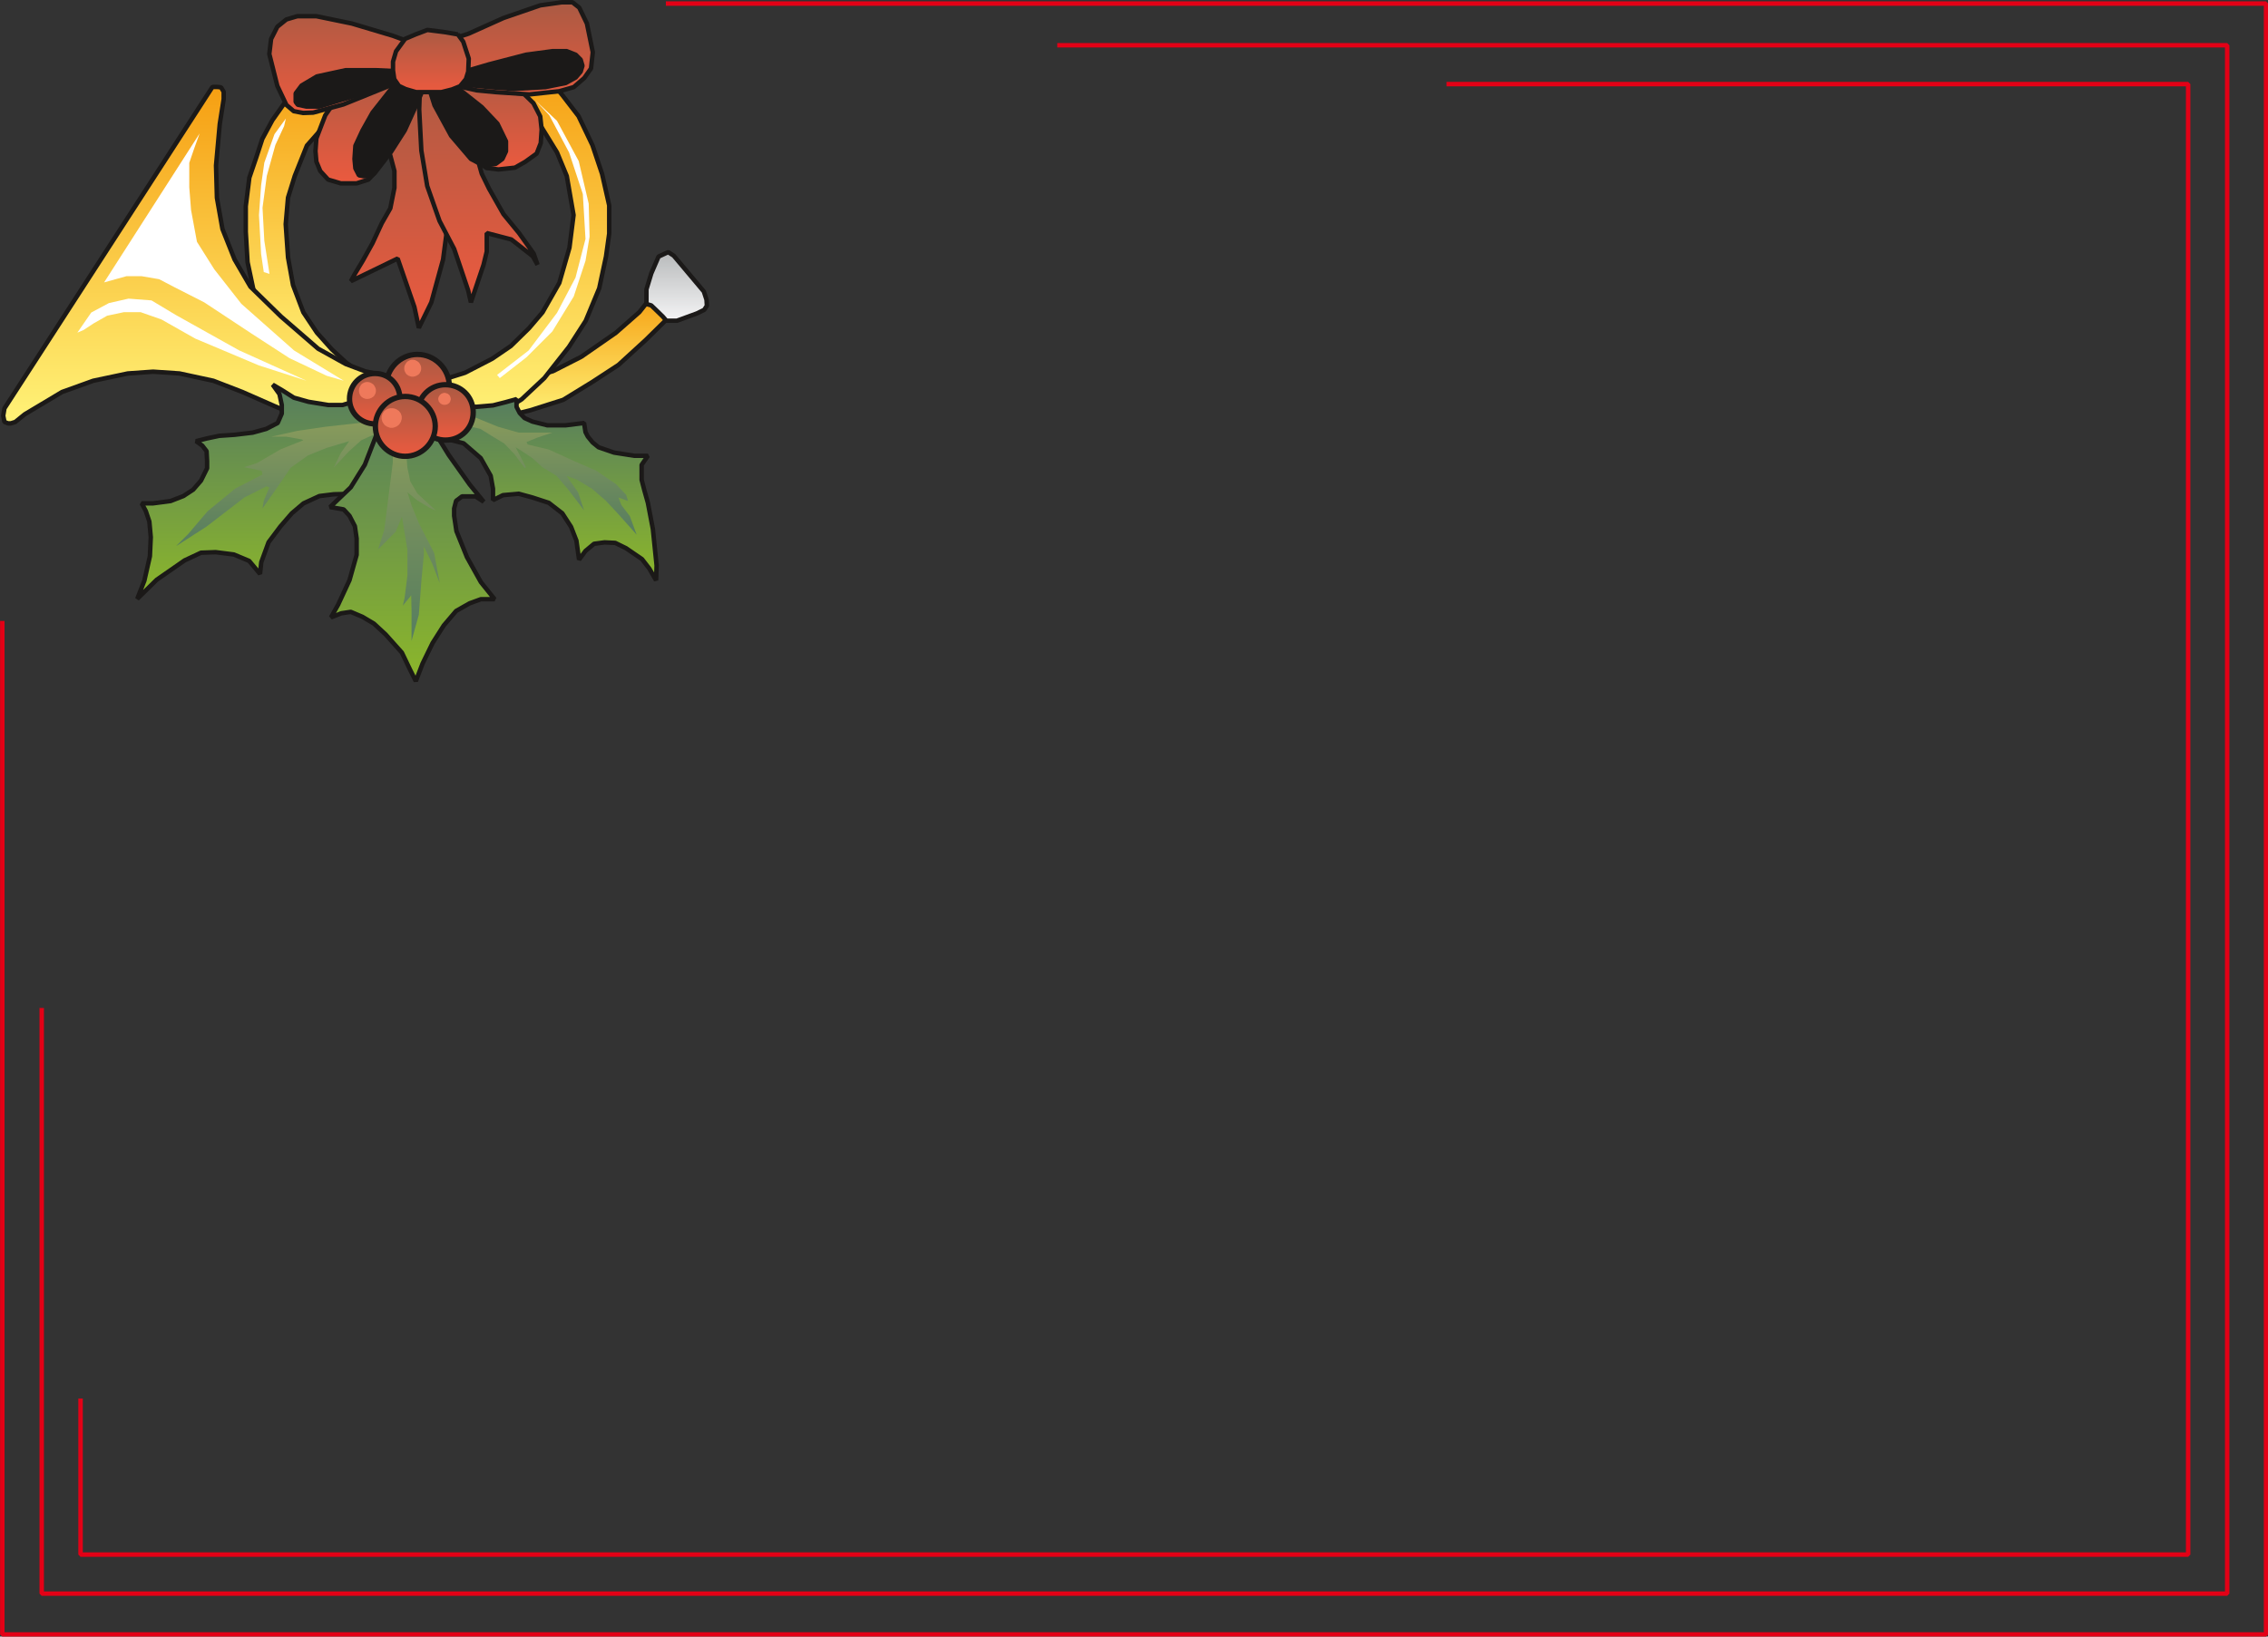 <svg xmlns="http://www.w3.org/2000/svg" version="1.2" width="480.945" height="347.15" viewBox="0 0 12725 9185" preserveAspectRatio="xMidYMid" fill-rule="evenodd" stroke-width="28.222" stroke-linejoin="round" xml:space="preserve"><rect x="0" y="0" width="12725" height="9185" fill="#333333" stroke="none"/><defs class="ClipPathGroup"><clipPath id="a" clipPathUnits="userSpaceOnUse"><path d="M0 0h12725v9185H0z"/></clipPath></defs><g class="SlideGroup"><g class="Slide" clip-path="url(#a)"><g class="Page"><g class="com.sun.star.drawing.PolyPolygonShape"><path class="BoundingBox" fill="none" d="M2555 1628h1209v747H2555z"/><defs><linearGradient id="b" x1="3159" y1="2361" x2="3159" y2="1641" gradientUnits="userSpaceOnUse"><stop offset="0" style="stop-color:#fff378"/><stop offset="1" style="stop-color:#f69f12"/></linearGradient></defs><path style="fill:url(#b)" d="m3009 2111 94-28 159-81 193-134 132-116 84-106 25-5 28 45 26 71-5 31-122 120-153 140-147 96-163 100-186 59-196 48-198 10-12-38 441-212Z"/><path fill="none" stroke="#1B1918" stroke-width="25" stroke-linejoin="bevel" d="m3009 2111 94-28 159-81 193-134 132-116 84-106 25-5 28 45 26 71-5 31-122 120-153 140-147 96-163 100-186 59-196 48-198 10-12-38 441-212Z"/></g><g class="com.sun.star.drawing.PolyPolygonShape"><path class="BoundingBox" fill="none" d="M3614 1402h366v412h-366z"/><defs><linearGradient id="c" x1="3796" y1="1799" x2="3796" y2="1414" gradientUnits="userSpaceOnUse"><stop offset="0" style="stop-color:#f4f4f5"/><stop offset="1" style="stop-color:#b8babb"/></linearGradient></defs><path style="fill:url(#c)" d="M3627 1706v-82l27-89 41-95 54-25 31 20 169 201 15 46 2 34-15 23-41 20-112 41h-59l-20-23-39-38-26-25-27-8Z"/><path fill="none" stroke="#1B1918" stroke-width="25" stroke-linejoin="bevel" d="M3627 1706v-82l27-89 41-95 54-25 31 20 169 201 15 46 2 34-15 23-41 20-112 41h-59l-20-23-39-38-26-25-27-8Z"/></g><g class="com.sun.star.drawing.PolyPolygonShape"><path class="BoundingBox" fill="none" d="M1366 355h724v1803h-724z"/><defs><linearGradient id="d" x1="1727" y1="2144" x2="1727" y2="368" gradientUnits="userSpaceOnUse"><stop offset="0" style="stop-color:#fff378"/><stop offset="1" style="stop-color:#f69f12"/></linearGradient></defs><path style="fill:url(#d)" d="m1644 535-51 48-65 92-56 104-35 107-38 111-20 160v144l10 170 35 165 61 236 207 196 344 63 40 13-48-48-86-61-80-74-84-94-76-114-58-153-28-155-13-187 13-149 38-122 68-170 150-170 136-107 13-127-174-45-203 167Z"/><path fill="none" stroke="#1B1918" stroke-width="25" stroke-linejoin="bevel" d="m1644 535-51 48-65 92-56 104-35 107-38 111-20 160v144l10 170 35 165 61 236 207 196 344 63 40 13-48-48-86-61-80-74-84-94-76-114-58-153-28-155-13-187 13-149 38-122 68-170 150-170 136-107 13-127-174-45-203 167Z"/></g><g class="com.sun.star.drawing.PolyPolygonShape"><path class="BoundingBox" fill="none" d="M2370 355h1062v2035H2370z"/><defs><linearGradient id="e" x1="2900" y1="2376" x2="2900" y2="368" gradientUnits="userSpaceOnUse"><stop offset="0" style="stop-color:#fff378"/><stop offset="1" style="stop-color:#f69f12"/></linearGradient></defs><path style="fill:url(#e)" d="m3100 467 56 68 90 117 78 163 54 161 40 177v158l-18 129-38 178-76 183-94 146-138 175-127 119-119 74-194 61-176-43-55-127 83-69 143-45 153-79 104-71 102-100 76-89 94-165 57-198 23-183-38-219-55-133-86-140-87-96-144-175 104-76 188 99Z"/><path fill="none" stroke="#1B1918" stroke-width="25" stroke-linejoin="bevel" d="m3100 467 56 68 90 117 78 163 54 161 40 177v158l-18 129-38 178-76 183-94 146-138 175-127 119-119 74-194 61-176-43-55-127 83-69 143-45 153-79 104-71 102-100 76-89 94-165 57-198 23-183-38-219-55-133-86-140-87-96-144-175 104-76 188 99Z"/></g><g class="com.sun.star.drawing.PolyPolygonShape"><path class="BoundingBox" fill="none" d="M5 475h2375v1915H5z"/><defs><linearGradient id="f" x1="1192" y1="2376" x2="1192" y2="488" gradientUnits="userSpaceOnUse"><stop offset="0" style="stop-color:#fff378"/><stop offset="1" style="stop-color:#f69f12"/></linearGradient></defs><path style="fill:url(#f)" d="m2366 2140-180-28-137-28-109-41-155-86-209-181-171-167-89-153-68-171-31-175-5-181 21-233 22-140v-41l-15-25-20-2h-28l-8 12L25 2292l-7 41 7 35 20 8h16l25-8 53-43 209-125 175-63 194-41 142-10 148 10 190 41 163 63 175 77 101 43 172 28 221 20 165-5 43-23 129-200Z"/><path fill="none" stroke="#1B1918" stroke-width="25" stroke-linejoin="bevel" d="m2366 2140-180-28-137-28-109-41-155-86-209-181-171-167-89-153-68-171-31-175-5-181 21-233 22-140v-41l-15-25-20-2h-28l-8 12L25 2292l-7 41 7 35 20 8h16l25-8 53-43 209-125 175-63 194-41 142-10 148 10 190 41 163 63 175 77 101 43 172 28 221 20 165-5 43-23 129-200Z"/></g><g class="com.sun.star.drawing.PolyPolygonShape"><path class="BoundingBox" fill="none" d="M757 2146h1514v1229H757z"/><defs><linearGradient id="g" x1="1513" y1="3361" x2="1513" y2="2159" gradientUnits="userSpaceOnUse"><stop offset="0" style="stop-color:#8cb72a"/><stop offset="1" style="stop-color:#567d5f"/></linearGradient></defs><path style="fill:url(#g)" d="m2008 2247-86 26h-80l-111-18-82-23-63-40-56-33 38 53 13 61v48l-23 53-64 33-76 21-101 12-87 6-71 15-59 15 35 25 24 31 3 56v40l-34 69-44 51-55 36-72 28-99 13h-63l23 43 20 59 8 88-5 107-31 137-40 102 109-107 157-109 92-43 82-3 102 13 86 36 61 73 7-66 41-112 66-88 64-74 66-56 89-41 81-10 90-2 142-17 109-213 43-203-249-92Z"/><path fill="none" stroke="#1B1918" stroke-width="25" stroke-linejoin="bevel" d="m2008 2247-86 26h-80l-111-18-82-23-63-40-56-33 38 53 13 61v48l-23 53-64 33-76 21-101 12-87 6-71 15-59 15 35 25 24 31 3 56v40l-34 69-44 51-55 36-72 28-99 13h-63l23 43 20 59 8 88-5 107-31 137-40 102 109-107 157-109 92-43 82-3 102 13 86 36 61 73 7-66 41-112 66-88 64-74 66-56 89-41 81-10 90-2 142-17 109-213 43-203-249-92Z"/></g><g class="com.sun.star.drawing.PolyPolygonShape"><path class="BoundingBox" fill="none" d="M988 2360h1264v707H988z"/><defs><linearGradient id="h" x1="1619" y1="3064" x2="1619" y2="2359" gradientUnits="userSpaceOnUse"><stop offset="0" style="stop-color:#567d5f"/><stop offset="1" style="stop-color:#899b5c"/></linearGradient></defs><path style="fill:url(#h)" d="m2137 2360-130 15-180 20-158 23-148 33h86l85 15 10 5-128 51-132 77-73 23 99 20 5 21-153 79-155 127-109 128-68 68 170-109 213-164 125-63 15 7-31 74-7 43 78-111 80-117 97-69 104-42 127-38-46 65-41 84 87-93 68-61 77-35 147-41-114-35Z"/></g><g class="com.sun.star.drawing.PolyPolygonShape"><path class="BoundingBox" fill="none" d="M1839 2232h950v1605h-950z"/><defs><linearGradient id="i" x1="2313" y1="3823" x2="2313" y2="2245" gradientUnits="userSpaceOnUse"><stop offset="0" style="stop-color:#8cb72a"/><stop offset="1" style="stop-color:#567d5f"/></linearGradient></defs><path style="fill:url(#i)" d="m2136 2323-25 120-64 165-79 127-116 111 76 13 33 36 30 58 10 69v92l-40 142-64 138-40 71 58-23 53-8 66 28 64 38 66 61 91 102 46 96 32 64 38-99 56-115 63-99 69-81 76-43 63-23h77l-77-96-78-140-59-146-13-86v-41l11-43 33-25h76l46 30-79-97-117-165-53-86-18-99-84-124-227 78Z"/><path fill="none" stroke="#1B1918" stroke-width="25" stroke-linejoin="bevel" d="m2136 2323-25 120-64 165-79 127-116 111 76 13 33 36 30 58 10 69v92l-40 142-64 138-40 71 58-23 53-8 66 28 64 38 66 61 91 102 46 96 32 64 38-99 56-115 63-99 69-81 76-43 63-23h77l-77-96-78-140-59-146-13-86v-41l11-43 33-25h76l46 30-79-97-117-165-53-86-18-99-84-124-227 78Z"/></g><g class="com.sun.star.drawing.PolyPolygonShape"><path class="BoundingBox" fill="none" d="M2120 2427h348v1171h-348z"/><defs><linearGradient id="j" x1="2294" y1="3596" x2="2294" y2="2427" gradientUnits="userSpaceOnUse"><stop offset="0" style="stop-color:#567d5f"/><stop offset="1" style="stop-color:#899b5c"/></linearGradient></defs><path style="fill:url(#j)" d="M2204 2501v94l-25 198-23 181-35 110 99-100 35-84 31 186v143l-16 127-10 43 42-51 5-8 2 87v170l41-147 15-199 13-137v-48l48 99 41 107-31-168-86-168-41-100-23-73 56 46 67 40 38 18-105-97-40-68-16-76-8-94v-104l-74 73Z"/></g><g class="com.sun.star.drawing.PolyPolygonShape"><path class="BoundingBox" fill="none" d="M2362 2227h1336v1044H2362z"/><defs><linearGradient id="k" x1="3029" y1="3256" x2="3029" y2="2239" gradientUnits="userSpaceOnUse"><stop offset="0" style="stop-color:#8cb72a"/><stop offset="1" style="stop-color:#567d5f"/></linearGradient></defs><path style="fill:url(#k)" d="m2375 2450 129 13 97 25 96 83 56 99 13 73v64l56-28 88-8 77 21 92 30 76 59 49 76 30 77 15 107 36-49 48-40 59-8 60 3 61 30 89 61 41 53 38 66 3-83-21-205-28-147-20-71-15-58v-84l35-51h-76l-114-18-87-30-33-27-27-33-13-25-8-51-104 13h-102l-84-21-44-20-27-28-18-35v-43l-61 17-71 18-92 8h-266l-33 167Z"/><path fill="none" stroke="#1B1918" stroke-width="25" stroke-linejoin="bevel" d="m2375 2450 129 13 97 25 96 83 56 99 13 73v64l56-28 88-8 77 21 92 30 76 59 49 76 30 77 15 107 36-49 48-40 59-8 60 3 61 30 89 61 41 53 38 66 3-83-21-205-28-147-20-71-15-58v-84l35-51h-76l-114-18-87-30-33-27-27-33-13-25-8-51-104 13h-102l-84-21-44-20-27-28-18-35v-43l-61 17-71 18-92 8h-266l-33 167Z"/></g><g class="com.sun.star.drawing.PolyPolygonShape"><path class="BoundingBox" fill="none" d="M2530 2324h1043v679H2530z"/><defs><linearGradient id="l" x1="3051" y1="3000" x2="3051" y2="2323" gradientUnits="userSpaceOnUse"><stop offset="0" style="stop-color:#567d5f"/><stop offset="1" style="stop-color:#899b5c"/></linearGradient></defs><path style="fill:url(#l)" d="m2550 2324 124 22 120 49 116 33h189l-84 28-61 25 7 14 118 28 145 66 122 53 109 74 58 61 11 35-54-20 16 42 48 63 38 104-38-43-66-74-69-74-76-66-84-51-61-23 66 94 26 80 7 20-86-113-69-81-79-48-56-51-54-36-40-25 58 112-7 5-56-76-59-62-68-41-66-41-99-23-66-15 20-45Z"/></g><g class="com.sun.star.drawing.ClosedBezierShape"><path class="BoundingBox" fill="none" d="M2152 1974h385v385h-385z"/><defs><linearGradient id="m" x1="2344" y1="2343" x2="2344" y2="1989" gradientUnits="userSpaceOnUse"><stop offset="0" style="stop-color:#eb5a3f"/><stop offset="1" style="stop-color:#aa5a43"/></linearGradient></defs><path style="fill:url(#m)" d="m2521 2167-1 18-3 17-4 17-6 16-8 16-9 14-10 14-12 12-13 12-14 10-15 9-15 7-16 6-17 4-18 3-18 1-18-1-17-3-17-4-16-6-16-7-14-9-13-10-13-12-11-12-10-14-9-14-7-16-6-16-4-17-3-17-1-18 1-18 3-17 4-17 6-17 7-15 9-15 10-14 11-12 13-12 13-10 14-9 16-8 16-6 17-4 17-3 18-1 18 1 18 3 17 4 16 6 15 8 15 9 14 10 13 12 12 12 10 14 9 15 8 15 6 17 4 17 3 17 1 18Z"/><path fill="none" stroke="#1B1918" stroke-width="30" stroke-linejoin="bevel" d="M2521 2167c0 97-82 176-179 176s-175-79-175-176 78-178 175-178 179 81 179 178Z"/></g><g class="com.sun.star.drawing.ClosedBezierShape"><path class="BoundingBox" fill="none" d="M2329 2144h342v342h-342z"/><defs><linearGradient id="n" x1="2499" y1="2469" x2="2499" y2="2158" gradientUnits="userSpaceOnUse"><stop offset="0" style="stop-color:#eb5a3f"/><stop offset="1" style="stop-color:#aa5a43"/></linearGradient></defs><path style="fill:url(#n)" d="m2655 2314-1 16-2 16-4 15-5 15-6 13-8 13-9 12-10 11-11 10-12 9-13 8-13 6-15 5-15 4-16 2-16 1-16-1-15-2-14-4-15-5-13-6-13-8-12-9-11-10-10-11-9-12-8-13-7-13-5-15-4-15-2-16-1-16 1-16 2-16 4-15 5-14 7-14 8-12 9-12 10-11 11-10 12-9 13-8 13-6 15-5 14-4 15-2 16-1 16 1 16 2 15 4 15 5 13 6 13 8 12 9 11 10 10 11 9 12 8 12 6 14 5 14 4 15 2 16 1 16Z"/><path fill="none" stroke="#1B1918" stroke-width="30" stroke-linejoin="bevel" d="M2655 2314c0 88-68 156-156 156-84 0-155-68-155-156 0-87 71-155 155-155 88 0 156 68 156 155Z"/></g><g class="com.sun.star.drawing.ClosedBezierShape"><path class="BoundingBox" fill="none" d="M1945 2081h315v314h-315z"/><defs><linearGradient id="o" x1="2102" y1="2378" x2="2102" y2="2095" gradientUnits="userSpaceOnUse"><stop offset="0" style="stop-color:#eb5a3f"/><stop offset="1" style="stop-color:#aa5a43"/></linearGradient></defs><path style="fill:url(#o)" d="m2244 2239-1 14-2 14-3 14-5 12-6 13-6 11-8 11-9 10-10 9-11 8-12 7-12 6-13 5-13 3-14 2-15 1-15-1-14-2-14-3-13-5-13-6-11-7-11-8-10-9-10-10-8-11-7-11-6-13-5-12-3-14-2-14-1-14 1-15 2-14 3-14 5-13 6-13 7-11 8-11 10-10 10-10 11-8 11-7 13-6 13-5 14-3 14-2 15-1 15 1 14 2 13 3 13 5 12 6 12 7 11 8 10 10 9 10 8 11 6 11 6 13 5 13 3 14 2 14 1 15Z"/><path fill="none" stroke="#1B1918" stroke-width="30" stroke-linejoin="bevel" d="M2244 2239c0 77-61 140-140 140-80 0-143-63-143-140 0-80 63-143 143-143 79 0 140 63 140 143Z"/></g><g class="com.sun.star.drawing.ClosedBezierShape"><path class="BoundingBox" fill="none" d="M2090 2210h368v367h-368z"/><defs><linearGradient id="p" x1="2274" y1="2561" x2="2274" y2="2225" gradientUnits="userSpaceOnUse"><stop offset="0" style="stop-color:#eb5a3f"/><stop offset="1" style="stop-color:#aa5a43"/></linearGradient></defs><path style="fill:url(#p)" d="m2442 2392-1 17-2 17-5 16-5 16-7 14-9 14-10 13-11 12-12 11-13 10-14 9-14 7-16 5-16 5-17 2-17 1-17-1-16-2-16-5-15-5-15-7-14-9-13-10-12-11-10-12-10-13-9-14-7-14-5-16-5-16-2-17-1-17 1-17 2-16 5-16 5-15 7-15 9-14 10-13 10-12 12-10 13-10 14-9 15-7 15-5 16-5 16-2 17-1 17 1 17 2 16 5 16 5 14 7 14 9 13 10 12 10 11 12 10 13 9 14 7 15 5 15 5 16 2 16 1 17Z"/><path fill="none" stroke="#1B1918" stroke-width="30" stroke-linejoin="bevel" d="M2442 2392c0 93-76 169-169 169-91 0-167-76-167-169 0-91 76-167 167-167 93 0 169 76 169 167Z"/></g><g class="com.sun.star.drawing.ClosedBezierShape"><path class="BoundingBox" fill="none" d="M2267 2019h97v96h-97z"/><defs><linearGradient id="q" x1="2315" y1="2113" x2="2315" y2="2018" gradientUnits="userSpaceOnUse"><stop offset="0" style="stop-color:#ef795b"/><stop offset="1" style="stop-color:#ef795b"/></linearGradient></defs><path style="fill:url(#q)" d="M2363 2068v5l-1 4-1 5-2 4-2 4-2 4-3 4-3 3-4 3-4 2-4 3-4 1-4 2-5 1-5 1h-9l-5-1-4-1-4-2-4-1-4-3-4-2-3-3-3-3-3-4-2-4-2-4-2-4-1-5-1-4v-10l1-5 1-5 2-4 2-4 2-4 3-4 3-4 3-3 4-3 4-2 4-2 4-2 4-1 5-1h9l5 1 5 1 4 2 4 2 4 2 4 3 4 3 3 4 3 4 2 4 2 4 2 4 1 5 1 5v5Z"/></g><g class="com.sun.star.drawing.ClosedBezierShape"><path class="BoundingBox" fill="none" d="M2014 2144h96v96h-96z"/><defs><linearGradient id="r" x1="2061" y1="2238" x2="2061" y2="2143" gradientUnits="userSpaceOnUse"><stop offset="0" style="stop-color:#ef795b"/><stop offset="1" style="stop-color:#ef795b"/></linearGradient></defs><path style="fill:url(#r)" d="M2109 2193v5l-1 4-1 5-2 4-2 4-2 4-3 4-3 3-4 3-4 2-4 3-4 1-4 2-5 1-5 1h-10l-4-1-5-1-4-2-4-1-4-3-4-2-3-3-3-3-2-4-3-4-1-4-2-4-1-5-1-4v-10l1-5 1-5 2-4 1-4 3-4 2-4 3-4 3-3 4-3 4-2 4-2 4-2 5-1 4-1h10l5 1 5 1 4 2 4 2 4 2 4 3 4 3 3 4 3 4 2 4 2 4 2 4 1 5 1 5v5Z"/></g><g class="com.sun.star.drawing.ClosedBezierShape"><path class="BoundingBox" fill="none" d="M2141 2290h114v112h-114z"/><defs><linearGradient id="s" x1="2197" y1="2401" x2="2197" y2="2291" gradientUnits="userSpaceOnUse"><stop offset="0" style="stop-color:#ef795b"/><stop offset="1" style="stop-color:#ef795b"/></linearGradient></defs><path style="fill:url(#s)" d="M2254 2344v6l-1 5-2 6-1 5-3 5-3 5-3 4-3 4-5 4-4 3-5 3-5 2-5 2-5 2-6 1h-12l-5-1-6-2-5-2-5-2-4-3-5-3-4-4-3-4-3-4-3-5-3-5-1-5-2-6-1-5v-12l1-5 2-5 1-5 3-5 3-4 3-4 3-4 4-3 5-3 4-3 5-2 5-2 6-1 5-1h12l6 1 5 1 5 2 5 2 5 3 4 3 5 3 3 4 3 4 3 4 3 5 1 5 2 5 1 5v6Z"/></g><g class="com.sun.star.drawing.ClosedBezierShape"><path class="BoundingBox" fill="none" d="M2459 2205h71v68h-71z"/><defs><linearGradient id="t" x1="2494" y1="2271" x2="2494" y2="2204" gradientUnits="userSpaceOnUse"><stop offset="0" style="stop-color:#ef795b"/><stop offset="1" style="stop-color:#ef795b"/></linearGradient></defs><path style="fill:url(#t)" d="M2529 2239v4l-1 3-1 3-1 4-1 3-2 2-2 3-2 2-3 2-2 2-3 1-4 2-3 1h-3l-4 1h-7l-3-1h-3l-3-1-3-2-3-1-2-2-3-2-2-2-2-3-2-2-2-3-1-4-1-3-1-3v-8l1-3 1-3 1-3 2-3 2-3 2-3 2-2 3-2 2-2 3-2 3-1 3-1 3-1 3-1h7l4 1 3 1 3 1 4 1 3 2 2 2 3 2 2 2 2 3 2 3 1 3 1 3 1 3 1 3v4Z"/></g><g class="com.sun.star.drawing.PolyPolygonShape"><path class="BoundingBox" fill="none" d="M584 749h1346v1389H584z"/><defs><linearGradient id="u" x1="1256" y1="2137" x2="1256" y2="749" gradientUnits="userSpaceOnUse"><stop offset="0" style="stop-color:#fff"/><stop offset="1" style="stop-color:#fff"/></linearGradient></defs><path style="fill:url(#u)" d="m1120 749-536 836 126-35h84l99 17 88 46 165 84 259 171 219 142 209 99 96 28-279-170-296-262-152-194-97-154-33-178-10-128V914l28-82 30-83Z"/></g><g class="com.sun.star.drawing.PolyPolygonShape"><path class="BoundingBox" fill="none" d="M434 1676h1287v462H434z"/><defs><linearGradient id="v" x1="1077" y1="2136" x2="1077" y2="1675" gradientUnits="userSpaceOnUse"><stop offset="0" style="stop-color:#fff"/><stop offset="1" style="stop-color:#fff"/></linearGradient></defs><path style="fill:url(#v)" d="m512 1754 99-53 110-25 129 10 135 81 356 199 379 171-267-86-358-151-189-107-117-41h-94l-94 20-74 42-58 38-35 15 78-113Z"/></g><g class="com.sun.star.drawing.PolyPolygonShape"><path class="BoundingBox" fill="none" d="M2789 564h520v1559h-520z"/><defs><linearGradient id="w" x1="3048" y1="2122" x2="3048" y2="564" gradientUnits="userSpaceOnUse"><stop offset="0" style="stop-color:#fff"/><stop offset="1" style="stop-color:#fff"/></linearGradient></defs><path style="fill:url(#w)" d="m2789 2104 177-137 159-211 104-198 56-217-15-252-77-233-111-209-78-83 121 114 122 226 56 239 5 185-23 136-66 200-120 196-145 145-150 117-15-18Z"/></g><g class="com.sun.star.drawing.PolyPolygonShape"><path class="BoundingBox" fill="none" d="M1453 665h152v873h-152z"/><defs><linearGradient id="x" x1="1528" y1="1537" x2="1528" y2="665" gradientUnits="userSpaceOnUse"><stop offset="0" style="stop-color:#fff"/><stop offset="1" style="stop-color:#fff"/></linearGradient></defs><path style="fill:url(#x)" d="m1604 665-64 88-57 160-18 127-12 167 12 218 15 102 32 10-29-186-10-185 24-179 48-173 49-106 10-43Z"/></g><g class="com.sun.star.drawing.PolyPolygonShape"><path class="BoundingBox" fill="none" d="M1956 457h572v1397h-572z"/><defs><linearGradient id="y" x1="2241" y1="1840" x2="2241" y2="470" gradientUnits="userSpaceOnUse"><stop offset="0" style="stop-color:#eb5a3f"/><stop offset="1" style="stop-color:#aa5a43"/></linearGradient></defs><path style="fill:url(#y)" d="m2142 795 48 78 23 87v94l-23 115-48 84-52 112-55 99-44 73-22 41 262-127 94 272 25 117 70-143 66-241 28-213-28-382-81-323-133-68-130 325Z"/><path fill="none" stroke="#1B1918" stroke-width="25" stroke-linejoin="bevel" d="m2142 795 48 78 23 87v94l-23 115-48 84-52 112-55 99-44 73-22 41 262-127 94 272 25 117 70-143 66-241 28-213-28-382-81-323-133-68-130 325Z"/></g><g class="com.sun.star.drawing.PolyPolygonShape"><path class="BoundingBox" fill="none" d="M2339 355h691v1356h-691z"/><defs><linearGradient id="z" x1="2684" y1="1696" x2="2684" y2="367" gradientUnits="userSpaceOnUse"><stop offset="0" style="stop-color:#eb5a3f"/><stop offset="1" style="stop-color:#aa5a43"/></linearGradient></defs><path style="fill:url(#z)" d="m2357 464-5 150 12 231 33 199 69 196 82 157 43 127 36 107 15 66 71-211 18-74v-104l138 36 120 94 27 48-22-63-82-115-87-106-81-143-41-84-36-127-71-201-166-279-73 96Z"/><path fill="none" stroke="#1B1918" stroke-width="25" stroke-linejoin="bevel" d="m2357 464-5 150 12 231 33 199 69 196 82 157 43 127 36 107 15 66 71-211 18-74v-104l138 36 120 94 27 48-22-63-82-115-87-106-81-143-41-84-36-127-71-201-166-279-73 96Z"/></g><g class="com.sun.star.drawing.PolyPolygonShape"><path class="BoundingBox" fill="none" d="M1757 332h635v711h-635z"/><defs><linearGradient id="A" x1="2074" y1="1029" x2="2074" y2="345" gradientUnits="userSpaceOnUse"><stop offset="0" style="stop-color:#eb5a3f"/><stop offset="1" style="stop-color:#aa5a43"/></linearGradient></defs><path style="fill:url(#A)" d="m1902 535-77 112-50 130-5 71 5 59 22 53 44 48 71 21h89l66-21 31-33 38-111 170-347 72-150-293-22-183 190Z"/><path fill="none" stroke="#1B1918" stroke-width="25" stroke-linejoin="bevel" d="m1902 535-77 112-50 130-5 71 5 59 22 53 44 48 71 21h89l66-21 31-33 38-111 170-347 72-150-293-22-183 190Z"/></g><g class="com.sun.star.drawing.PolyPolygonShape"><path class="BoundingBox" fill="none" d="M2436 348h617v617h-617z"/><defs><linearGradient id="B" x1="2744" y1="951" x2="2744" y2="361" gradientUnits="userSpaceOnUse"><stop offset="0" style="stop-color:#eb5a3f"/><stop offset="1" style="stop-color:#aa5a43"/></linearGradient></defs><path style="fill:url(#B)" d="m2629 361 184 71 94 63 86 84 38 74 8 74-5 76-23 59-64 46-58 33-92 10-67-8-33-23-40-56-208-455 180-48Z"/><path fill="none" stroke="#1B1918" stroke-width="25" stroke-linejoin="bevel" d="m2629 361 184 71 94 63 86 84 38 74 8 74-5 76-23 59-64 46-58 33-92 10-67-8-33-23-40-56-208-455 180-48Z"/></g><g class="com.sun.star.drawing.PolyPolygonShape"><path class="BoundingBox" fill="none" d="M1976 335h429v668h-429z"/><defs><linearGradient id="C" x1="2190" y1="988" x2="2190" y2="347" gradientUnits="userSpaceOnUse"><stop offset="0" style="stop-color:#1b1918"/><stop offset="1" style="stop-color:#1b1918"/></linearGradient></defs><path style="fill:url(#C)" d="m2264 421-66 74-108 137-56 100-40 86-5 74 5 53 20 39 28 5h38l23-18 90-117 78-122 64-141 35-81 21-162-127 73Z"/><path fill="none" stroke="#1B1918" stroke-width="25" stroke-linejoin="bevel" d="m2264 421-66 74-108 137-56 100-40 86-5 74 5 53 20 39 28 5h38l23-18 90-117 78-122 64-141 35-81 21-162-127 73Z"/></g><g class="com.sun.star.drawing.PolyPolygonShape"><path class="BoundingBox" fill="none" d="M2380 388h473v556h-473z"/><defs><linearGradient id="D" x1="2616" y1="929" x2="2616" y2="400" gradientUnits="userSpaceOnUse"><stop offset="0" style="stop-color:#1b1918"/><stop offset="1" style="stop-color:#1b1918"/></linearGradient></defs><path style="fill:url(#D)" d="m2393 449 45 142 93 171 111 130 72 38 67-10 38-28 20-43v-56l-48-99-88-93-144-114-111-86-55 48Z"/><path fill="none" stroke="#1B1918" stroke-width="25" stroke-linejoin="bevel" d="m2393 449 45 142 93 171 111 130 72 38 67-10 38-28 20-43v-56l-48-99-88-93-144-114-111-86-55 48Z"/></g><g class="com.sun.star.drawing.PolyPolygonShape"><path class="BoundingBox" fill="none" d="M1498 0h1842v648H1498z"/><defs><linearGradient id="E" x1="2418" y1="633" x2="2418" y2="12" gradientUnits="userSpaceOnUse"><stop offset="0" style="stop-color:#eb5a3f"/><stop offset="1" style="stop-color:#aa5a43"/></linearGradient></defs><path style="fill:url(#E)" d="m2512 227 117-38 196-88 206-71 120-17h61l38 30 43 89 33 161-10 91-38 54-59 51-81 23-168 18-191-13-104-10-104-23-254-31-94 13-296 120-170 46-56 2-53-10-41-35-51-107-45-179 10-84 35-69 51-41 61-18h107l199 41 231 69 160 59 74-5 73-28Z"/><path fill="none" stroke="#1B1918" stroke-width="25" stroke-linejoin="bevel" d="m2512 227 117-38 196-88 206-71 120-17h61l38 30 43 89 33 161-10 91-38 54-59 51-81 23-168 18-191-13-104-10-104-23-254-31-94 13-296 120-170 46-56 2-53-10-41-35-51-107-45-179 10-84 35-69 51-41 61-18h107l199 41 231 69 160 59 74-5 73-28Z"/></g><g class="com.sun.star.drawing.PolyPolygonShape"><path class="BoundingBox" fill="none" d="M1646 381h704v231h-704z"/><defs><linearGradient id="F" x1="1997" y1="598" x2="1997" y2="394" gradientUnits="userSpaceOnUse"><stop offset="0" style="stop-color:#1b1918"/><stop offset="1" style="stop-color:#1b1918"/></linearGradient></defs><path style="fill:url(#F)" d="m2262 401-150-7h-173l-161 35-86 51-33 44v48l12 16 48 10h72l229-69 204-69 112-56-74-3Z"/><path fill="none" stroke="#1B1918" stroke-width="25" stroke-linejoin="bevel" d="m2262 401-150-7h-173l-161 35-86 51-33 44v48l12 16 48 10h72l229-69 204-69 112-56-74-3Z"/></g><g class="com.sun.star.drawing.PolyPolygonShape"><path class="BoundingBox" fill="none" d="M2469 274h813v239h-813z"/><defs><linearGradient id="G" x1="2875" y1="499" x2="2875" y2="287" gradientUnits="userSpaceOnUse"><stop offset="0" style="stop-color:#1b1918"/><stop offset="1" style="stop-color:#1b1918"/></linearGradient></defs><path style="fill:url(#G)" d="m2553 417 191-56 208-54 149-20h78l51 20 28 28 10 34-10 33-28 33-56 31-115 23-175 10-135-10-151-15-116-29 71-28Z"/><path fill="none" stroke="#1B1918" stroke-width="25" stroke-linejoin="bevel" d="m2553 417 191-56 208-54 149-20h78l51 20 28 28 10 34-10 33-28 33-56 31-115 23-175 10-135-10-151-15-116-29 71-28Z"/></g><g class="com.sun.star.drawing.PolyPolygonShape"><path class="BoundingBox" fill="none" d="M2192 155h452v376h-452z"/><defs><linearGradient id="H" x1="2417" y1="516" x2="2417" y2="167" gradientUnits="userSpaceOnUse"><stop offset="0" style="stop-color:#eb5a3f"/><stop offset="1" style="stop-color:#aa5a43"/></linearGradient></defs><path style="fill:url(#H)" d="m2569 193-76-13-95-12-66 25-59 25-51 70-17 58v49l7 49 26 38 38 18 58 17h143l59-15 45-18 33-40 13-42 3-73-31-95-30-41Z"/><path fill="none" stroke="#1B1918" stroke-width="25" stroke-linejoin="bevel" d="m2569 193-76-13-95-12-66 25-59 25-51 70-17 58v49l7 49 26 38 38 18 58 17h143l59-15 45-18 33-40 13-42 3-73-31-95-30-41Z"/></g><g fill="none" class="com.sun.star.drawing.PolyLineShape"><path class="BoundingBox" d="M0 7h12728v9180H0z"/><path stroke="#E30016" stroke-width="25" stroke-linejoin="bevel" d="M3736 20h8978v9153H13V3485"/></g><g fill="none" class="com.sun.star.drawing.PolyLineShape"><path class="BoundingBox" d="M221 241h12289v8717H221z"/><path stroke="#E30016" stroke-width="25" stroke-linejoin="bevel" d="M234 5657v3287h12262V254H5932"/></g><g fill="none" class="com.sun.star.drawing.PolyLineShape"><path class="BoundingBox" d="M439 459h11852v8280H439z"/><path stroke="#E30016" stroke-width="25" stroke-linejoin="bevel" d="M8116 472h4161v8253H452v-876"/></g></g></g></g></svg>
